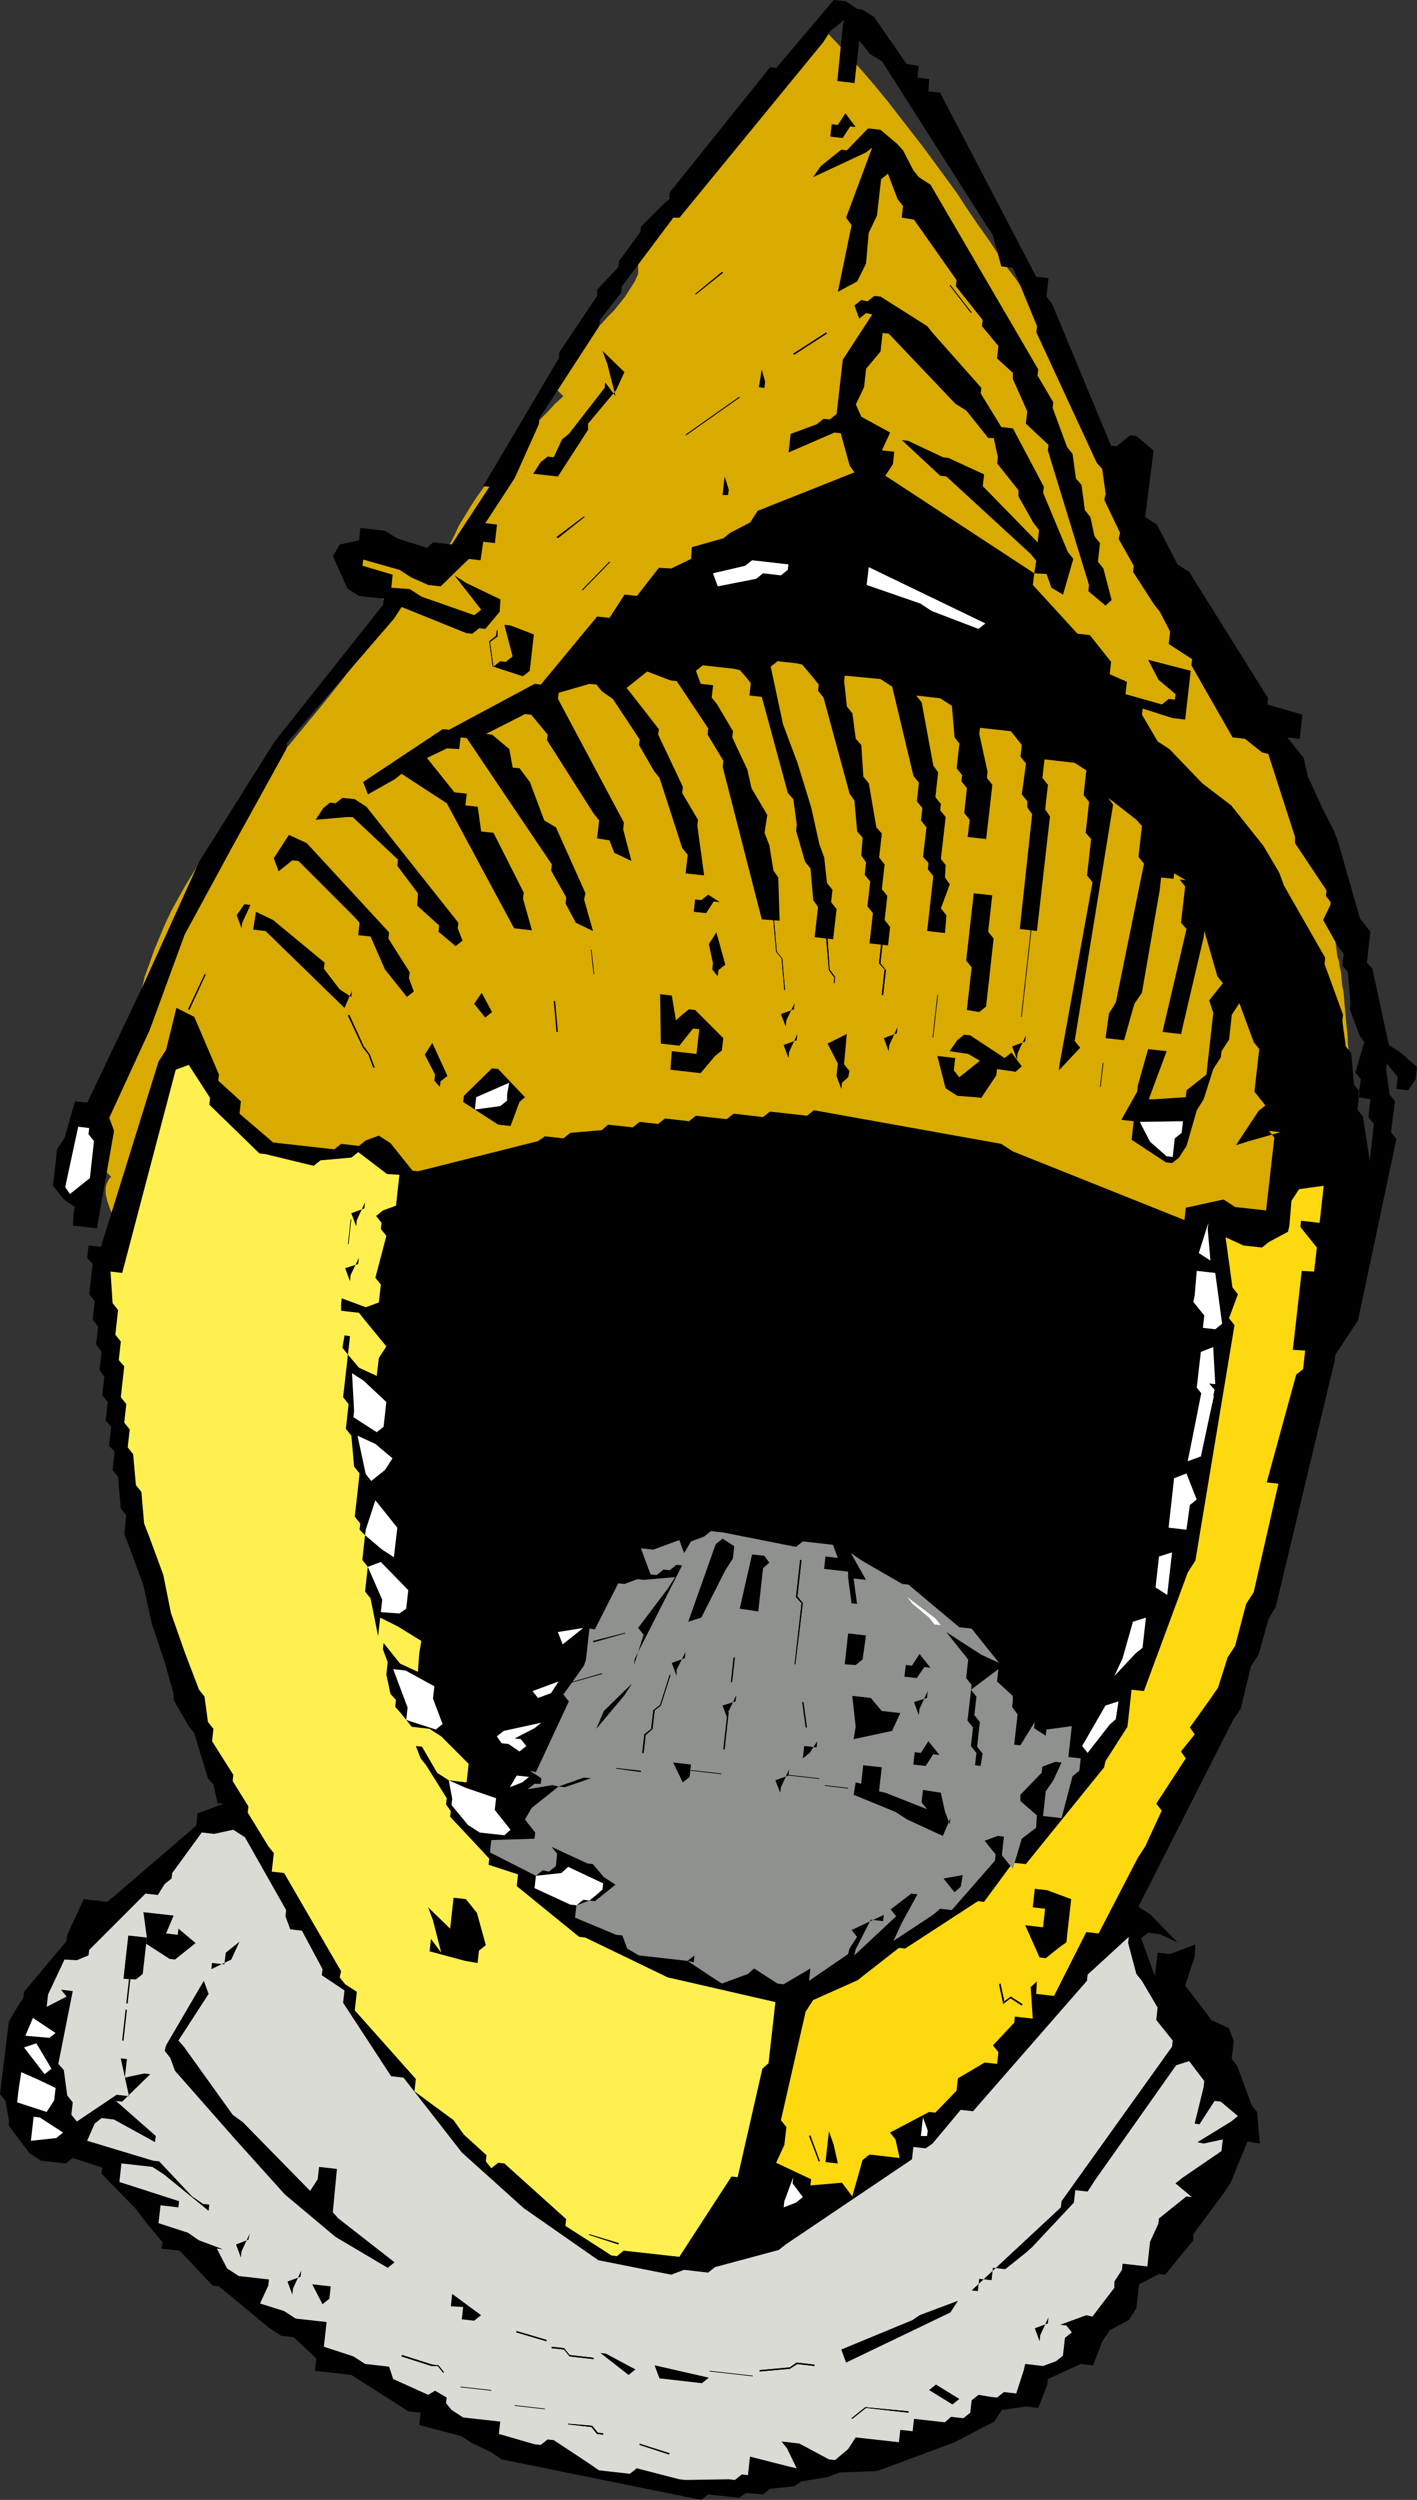<?xml version="1.0" encoding="UTF-8" standalone="no"?>
<svg
   version="1.0"
   width="88.271mm"
   height="155.668mm"
   id="svg160"
   sodipodi:docname="Helmet 17.wmf"
   xmlns:inkscape="http://www.inkscape.org/namespaces/inkscape"
   xmlns:sodipodi="http://sodipodi.sourceforge.net/DTD/sodipodi-0.dtd"
   xmlns="http://www.w3.org/2000/svg"
   xmlns:svg="http://www.w3.org/2000/svg">
  <rect width="100%" height="100%" fill="#333333" stroke="none"/>
  <sodipodi:namedview
     id="namedview160"
     pagecolor="#ffffff"
     bordercolor="#000000"
     borderopacity="0.25"
     inkscape:showpageshadow="2"
     inkscape:pageopacity="0.0"
     inkscape:pagecheckerboard="0"
     inkscape:deskcolor="#d1d1d1"
     inkscape:document-units="mm" />
  <defs
     id="defs1">
    <pattern
       id="WMFhbasepattern"
       patternUnits="userSpaceOnUse"
       width="6"
       height="6"
       x="0"
       y="0" />
  </defs>
  <path
     style="fill:#d9ab00;fill-opacity:1;fill-rule:evenodd;stroke:none"
     d="m 92.898,143.17 -2.1,3.07 -2.1,3.07 -4.362,5.817 -4.524,5.817 -4.524,5.656 -4.685,5.656 -4.524,5.494 -4.524,5.494 -4.362,5.494 -4.201,5.494 -1.939,2.747 -1.939,2.909 -1.939,2.747 -1.777,2.909 -1.777,2.909 -1.616,2.909 -1.616,2.909 -1.454,3.07 -1.292,3.07 -1.292,3.07 -1.131,3.232 -1.131,3.07 -0.808,3.393 -0.808,3.393 1.454,1.454 -0.969,0.97 -0.808,0.97 -0.646,1.131 -0.485,0.97 -0.323,0.97 -0.162,0.97 -0.485,1.939 -0.323,1.778 -0.162,0.97 -0.323,0.97 -0.485,0.97 -0.646,0.97 -0.808,0.97 -0.969,1.131 0.485,0.646 0.323,0.646 0.162,0.808 v 0.808 0.97 l -0.162,0.808 -0.323,0.97 -0.323,1.131 -0.808,1.939 -0.808,2.101 -0.485,0.97 -0.323,0.808 -0.485,0.97 -0.323,0.808 1.454,1.454 -2.908,2.909 4.362,4.525 -0.485,0.485 -0.323,0.646 -0.323,0.646 -0.162,0.808 v 0.646 0.808 l 0.162,0.646 0.162,0.808 0.485,1.454 0.485,1.293 0.485,0.646 0.162,0.485 0.323,0.323 0.323,0.323 4.362,-4.201 0.646,0.646 0.808,0.485 1.131,0.485 0.969,0.646 2.1,0.97 0.969,0.646 0.646,0.485 0.485,-0.323 0.485,-0.323 0.485,-0.323 0.646,-0.323 0.808,-0.162 0.808,-0.162 1.616,-0.323 1.777,-0.162 h 1.939 2.1 2.1 l 4.201,0.323 1.939,0.162 1.939,0.323 1.777,0.162 h 1.777 l 1.454,0.162 h 0.485 0.646 l 5.008,0.485 5.17,0.323 5.17,0.323 5.332,0.323 5.332,0.162 5.332,0.162 10.825,0.323 11.148,0.162 h 11.148 11.309 l 11.309,0.162 11.309,0.162 11.309,0.323 11.309,0.323 5.655,0.485 5.493,0.323 5.493,0.485 5.493,0.485 5.493,0.646 5.493,0.646 5.332,0.808 5.332,0.808 5.332,1.131 5.17,1.131 2.908,0.646 3.231,0.808 3.231,0.485 3.393,0.485 3.554,0.323 3.393,0.323 3.554,0.162 h 3.716 7.432 l 7.432,-0.162 7.27,-0.323 7.27,-0.323 1.454,1.293 0.808,-0.646 0.808,-0.646 0.969,-0.485 1.131,-0.485 1.939,-0.646 2.262,-0.485 2.1,-0.485 2.1,-0.808 0.969,-0.323 0.969,-0.646 0.969,-0.485 0.808,-0.808 -0.485,-0.646 -0.485,-0.646 -0.323,-0.646 -0.162,-0.646 -0.323,-0.808 -0.162,-0.808 -0.162,-0.808 v -0.808 l 0.162,-0.808 v -0.808 l 0.162,-0.808 0.323,-0.808 0.323,-0.646 0.323,-0.646 0.485,-0.646 0.485,-0.646 -0.323,-0.485 -0.323,-0.485 -0.323,-0.646 -0.162,-0.808 -0.323,-0.808 v -0.97 l -0.162,-1.131 v -0.97 l -0.162,-1.293 v -1.131 l 0.162,-2.424 0.162,-2.747 0.162,-2.747 0.323,-2.585 0.485,-2.747 0.323,-2.424 0.485,-2.424 0.323,-0.97 0.162,-1.131 0.162,-0.97 0.162,-0.808 0.162,-0.808 0.323,-0.646 0.162,-0.646 0.162,-0.485 v -0.323 -0.323 l -0.162,-0.485 v -0.485 l -0.162,-1.131 v -1.454 l -0.162,-1.454 -0.162,-1.616 -0.162,-1.778 -0.162,-1.778 -0.323,-3.717 -0.323,-1.778 -0.162,-1.616 -0.162,-1.616 -0.323,-1.454 -0.162,-1.131 -0.162,-0.485 -0.162,-0.485 -4.039,-30.702 -0.485,-0.646 -0.646,-0.808 -0.485,-0.97 -0.485,-0.97 -1.131,-2.101 -0.485,-0.97 -0.646,-0.646 0.323,-0.485 0.323,-0.485 v -0.646 -0.646 l -0.162,-0.646 -0.162,-0.808 -0.485,-0.808 -0.323,-0.808 -0.646,-0.808 -0.485,-0.97 -0.646,-0.97 -0.808,-0.97 -1.616,-1.939 -1.777,-1.939 -1.777,-2.101 -1.939,-1.939 -1.777,-1.778 -1.777,-1.616 -0.808,-0.808 -0.646,-0.646 -0.808,-0.646 -0.646,-0.646 -0.485,-0.646 -0.485,-0.323 -0.485,-0.485 -0.323,-0.323 -0.969,-1.131 -0.808,-0.97 -0.808,-1.131 -0.646,-1.131 -0.646,-1.131 -0.485,-1.131 -0.323,-1.131 -0.323,-1.131 -0.646,-2.424 -0.485,-2.424 -0.323,-2.585 -0.323,-2.585 -0.323,-0.808 -0.323,-0.97 -0.808,-1.778 -0.969,-2.101 -1.131,-2.262 -1.292,-2.262 -1.292,-2.424 -1.454,-2.424 -1.454,-2.424 -2.908,-5.009 -1.454,-2.262 -1.454,-2.424 -1.454,-2.101 -1.292,-2.101 -1.292,-1.939 -1.131,-1.778 -15.51,-33.773 -0.485,-0.485 -0.646,-0.646 -1.131,-1.454 -0.969,-1.454 -1.131,-1.616 -2.1,-3.232 -1.131,-1.454 -0.969,-1.293 -2.262,-3.393 -2.262,-3.393 -2.423,-3.393 -2.423,-3.555 -2.423,-3.717 -2.585,-3.555 -5.332,-7.272 -5.655,-7.272 -2.747,-3.555 -2.908,-3.555 -2.908,-3.393 -3.07,-3.393 -2.908,-3.232 -2.908,-3.07 -1.131,0.97 -0.969,0.97 -1.131,1.131 -1.131,1.131 -1.131,1.293 -1.292,1.293 -2.747,2.585 -2.747,2.909 -2.908,2.909 -3.07,3.07 -2.908,3.232 -6.139,6.464 -2.908,3.232 -2.747,3.393 -2.585,3.232 -2.585,3.07 -1.131,1.616 -1.131,1.616 -1.131,1.454 -0.969,1.454 -0.323,0.485 -0.162,0.485 -0.162,0.646 -0.162,0.646 -0.323,1.778 -0.162,1.616 -0.162,1.778 -0.162,0.646 v 0.808 0.485 0.323 0.485 l -0.808,1.778 -1.131,1.778 -1.131,1.778 -1.292,1.616 -1.292,1.616 -1.454,1.454 -1.454,1.616 -1.454,1.454 -2.747,3.232 -1.454,1.616 -1.131,1.616 -1.292,1.778 -0.969,1.778 -0.808,2.101 -0.646,2.101 1.454,1.454 -1.939,1.778 -1.939,2.101 -2.1,2.101 -1.939,2.101 -3.877,4.363 -1.777,2.424 -1.939,2.262 -1.777,2.262 -1.616,2.262 -1.616,2.262 -1.454,2.262 -1.292,2.101 -1.292,2.101 -0.969,2.101 -0.969,1.939 -0.485,0.646 -0.646,0.808 -0.485,0.97 -0.485,0.97 -0.323,0.808 -0.323,0.646 -0.162,0.323 v 0.323 h -0.162 v 0.162 l -0.646,-0.646 -0.808,-0.485 -0.969,-0.646 -1.131,-0.485 -1.131,-0.485 -0.969,-0.646 -0.808,-0.646 -0.646,-0.485 -0.646,0.485 -0.646,0.323 -0.646,0.162 -0.646,0.162 H 92.575 91.767 l -0.646,-0.162 -0.808,-0.162 -1.454,-0.485 -1.292,-0.646 -0.485,-0.323 -0.485,-0.323 -0.485,-0.323 -0.323,-0.323 -5.816,5.656 z"
     id="path1" />
  <path
     style="fill:#000000;fill-opacity:1;fill-rule:evenodd;stroke:none"
     d="m 331.523,256.607 -2.747,-0.323 0.323,-2.747 -2.585,-3.232 -0.162,1.454 0.808,5.817 1.292,1.616 -0.969,7.272 1.292,1.616 -9.047,42.66 -1.777,2.747 -3.554,5.333 -0.162,1.454 -13.894,58.011 -1.616,2.585 -2.423,8.564 -1.777,2.747 -2.423,10.019 -1.777,2.585 -22.295,43.953 2.747,1.778 6.462,6.625 -4.201,-1.939 -2.747,-0.323 -1.616,1.293 3.231,8.888 0.162,-1.293 0.485,-4.201 2.908,0.323 5.978,-2.262 -0.162,2.909 -2.262,6.787 1.292,1.616 3.716,4.848 1.131,1.616 4.201,1.939 1.131,3.07 -0.485,4.201 1.292,1.616 3.393,9.211 1.292,1.616 0.646,7.433 -2.908,-0.485 -4.039,9.857 -1.777,2.585 -6.947,9.372 v 1.454 l -6.624,8.08 -1.454,-0.162 -4.685,2.424 -0.162,1.454 -0.485,4.201 -1.777,2.747 -4.524,2.424 -1.777,2.747 -2.1,5.494 -2.908,-0.323 -7.755,3.555 -0.162,1.454 -2.1,5.333 -2.908,-0.323 -5.655,0.808 -1.777,2.747 -9.371,4.848 -9.047,3.393 -9.209,3.393 -8.724,0.323 -3.07,1.131 -5.978,0.97 -1.616,1.131 -5.816,0.646 -1.616,1.293 -4.039,-0.323 -1.616,1.131 -7.27,-0.808 -1.616,1.293 -47.014,-9.534 -2.585,-1.778 -4.201,-1.939 -2.747,-1.778 -9.855,-2.585 0.323,-2.909 -2.908,-0.323 -2.747,-1.778 -10.663,-6.787 -1.454,-0.162 -7.109,-0.808 0.323,-2.909 -5.332,-5.009 -1.454,-0.162 -1.454,-0.162 -2.747,-1.778 -11.956,-9.857 -1.454,-0.162 -7.755,-8.241 -1.454,-0.162 -2.908,-0.323 0.323,-1.454 -3.877,-4.686 -2.585,-3.393 -7.916,-8.08 0.162,-1.454 -6.947,-2.262 -1.616,1.293 -5.816,-0.646 -2.747,-1.778 -4.847,-6.464 v -1.293 L 1.292,494.469 0,492.853 l 2.1,-17.129 1.616,-2.747 1.777,-2.747 0.162,-1.454 10.017,-11.958 0.162,-1.454 3.877,-8.403 1.292,0.162 4.201,0.485 1.616,-1.293 19.387,-16.644 0.323,-2.909 6.139,-2.262 -1.454,-0.162 -0.969,-4.363 -1.292,-1.454 -3.231,-10.665 -1.292,-1.616 -3.554,-6.14 v -1.454 l -2.1,-7.433 -3.07,-9.211 -1.939,-8.888 -3.393,-9.211 -1.131,-2.909 0.485,-4.363 -1.292,-1.616 -0.646,-7.433 -1.292,-1.616 0.485,-4.363 -1.292,-1.293 0.485,-4.525 -1.292,-1.454 0.485,-4.363 -1.292,-1.616 0.485,-4.363 -1.131,-1.616 0.485,-4.201 -1.292,-1.778 0.485,-4.201 -1.292,-1.616 0.485,-4.363 -1.292,-1.616 0.808,-7.11 -1.292,-1.454 0.323,-2.909 2.908,0.323 13.571,-43.63 1.777,-2.747 2.423,-9.857 4.201,2.101 5.816,13.574 -0.162,1.454 5.332,4.848 -0.323,2.909 7.916,6.787 1.454,0.162 12.925,1.454 1.616,-1.293 4.201,0.485 1.616,-1.293 3.07,-1.131 2.747,1.778 5.17,6.464 1.292,0.162 28.273,-7.11 1.616,-1.131 4.362,0.485 1.616,-1.293 7.432,-0.646 1.454,-1.293 5.816,0.646 1.616,-1.293 4.362,0.485 1.616,-1.293 5.655,0.646 1.616,-1.293 7.27,0.808 1.616,-1.293 6.947,0.808 1.616,-1.293 8.724,0.97 1.616,-1.293 44.106,7.918 2.747,1.778 40.39,16.159 0.323,-2.909 8.886,-1.939 2.747,1.778 7.27,0.808 0.162,-1.454 1.777,-15.674 -1.292,-1.616 2.747,0.323 -7.432,2.101 -3.07,0.97 5.332,-8.08 1.616,-1.293 -2.585,-3.232 0.162,-1.454 0.969,-8.564 -1.292,-1.616 -3.393,-9.211 -1.777,2.747 -0.646,5.817 -1.777,2.747 -0.162,1.454 -1.777,2.747 -2.262,7.11 -1.616,2.585 -2.423,8.403 -1.777,2.747 -1.616,1.293 -1.454,-0.162 -8.078,-5.332 0.162,-1.454 0.323,-2.909 -2.908,-0.323 3.716,-6.625 0.162,-1.454 2.423,-8.564 4.362,0.485 -4.201,11.311 h 1.454 l 7.27,-0.485 0.162,-1.616 4.685,-3.717 0.485,-4.363 0.485,-4.363 0.646,-5.817 -0.969,-2.909 3.231,-4.04 -1.292,-1.616 -3.07,-10.665 -0.162,1.454 -5.332,22.784 -4.362,-0.485 5.655,-24.239 -1.292,-1.454 0.969,-8.564 -1.292,-1.616 1.454,0.162 -2.747,-1.616 -0.162,1.293 -2.908,-0.323 -0.323,2.909 -4.201,24.239 -1.777,2.585 -2.423,8.564 -4.362,-0.485 0.808,-5.817 1.616,-2.585 6.624,-32.641 -1.292,-1.616 0.808,-7.272 -1.292,-1.454 -6.624,-5.171 1.131,1.616 -9.047,55.587 1.292,1.616 -5.008,5.332 0.162,-1.454 7.755,-42.822 -1.292,-1.616 0.969,-8.564 -1.292,-1.454 0.808,-7.272 -1.292,-1.616 0.646,-5.817 -2.747,-1.778 -7.109,-0.808 -0.162,1.454 -0.323,2.909 1.292,1.616 -0.646,5.817 1.131,1.616 -3.07,26.986 -4.039,-0.485 2.908,-26.986 -1.131,-1.616 v -1.454 l -1.292,-1.616 0.969,-7.272 -1.292,-1.616 0.323,-2.747 -1.292,-1.616 -1.292,-1.616 -1.454,-0.162 -5.816,-0.646 -0.162,1.454 1.939,8.888 -0.162,1.454 1.292,1.616 -0.162,1.454 -1.292,11.311 -4.362,-0.485 0.485,-4.04 -1.292,-1.616 0.646,-5.817 -1.292,-1.616 0.162,-1.454 -1.292,-1.616 0.646,-5.817 -1.131,-1.454 -0.646,-7.433 -2.747,-1.778 -5.655,-0.646 1.292,1.616 2.747,14.866 1.131,1.616 -0.646,5.817 1.292,1.616 -0.162,1.454 1.292,1.616 -1.131,9.857 1.131,1.454 -0.162,2.909 1.131,1.616 -2.1,5.656 1.292,1.616 -0.323,4.201 -4.201,-0.485 1.454,-12.927 -1.292,-1.616 0.162,-1.454 -1.292,-1.454 0.808,-6.948 -1.292,-1.616 0.323,-2.909 -1.292,-1.616 0.485,-4.363 -1.292,-1.616 -5.008,-21.007 -2.747,-1.778 -8.401,-0.808 -0.162,1.293 0.646,5.979 1.292,1.616 0.808,5.979 1.292,1.454 0.485,7.433 1.292,1.616 1.777,10.342 1.292,1.454 -0.646,5.656 1.292,1.616 -0.646,5.817 1.292,1.616 -0.646,5.656 1.292,1.616 -0.485,4.363 -4.362,-0.485 0.808,-7.11 -1.292,-1.616 0.646,-5.817 -1.292,-1.616 0.323,-2.909 -1.131,-1.616 0.323,-4.201 -1.292,-1.454 -0.646,-7.272 -1.131,-1.616 -6.139,-22.623 -1.292,-1.616 0.162,-1.454 -1.292,-1.616 -2.585,-3.07 -1.454,-0.323 -4.362,-0.485 -1.616,1.293 2.908,13.574 3.393,9.049 3.231,10.503 1.939,8.726 1.131,3.07 0.646,5.979 1.292,1.616 -0.323,2.909 1.292,1.616 -0.808,7.11 -4.362,-0.485 0.808,-7.11 -1.131,-1.616 -0.646,-7.433 -1.292,-1.616 -2.1,-7.272 0.162,-1.454 -0.808,-5.979 -1.292,-1.454 -6.139,-22.623 -2.908,-0.323 0.323,-2.909 -1.292,-1.616 -1.292,-1.454 -1.454,-0.323 -7.27,-0.808 -1.616,1.293 1.131,3.07 2.908,0.323 -0.323,2.909 1.292,1.616 3.716,6.302 -0.162,1.454 3.554,7.595 0.969,4.363 3.716,6.302 -0.646,4.201 1.131,2.909 0.969,5.979 1.131,1.616 0.323,10.18 -4.201,-0.323 -9.209,-35.873 0.162,-1.454 -3.716,-6.14 0.162,-1.454 -7.432,-11.15 -1.454,-0.162 -5.493,-2.101 -1.616,1.293 -3.231,2.585 1.292,1.616 6.301,8.08 -0.162,1.293 5.816,12.281 -0.162,1.454 3.716,6.302 -0.162,1.293 1.616,11.796 -4.362,-0.485 0.485,-4.363 -1.292,-1.616 -5.332,-16.482 -1.292,-1.616 -3.554,-6.14 0.162,-1.293 -6.301,-9.534 -2.585,-1.778 -1.292,-1.616 -1.616,-0.162 -7.27,2.101 -0.162,1.454 15.51,29.086 -0.162,1.616 1.939,7.433 -4.039,-1.939 -1.131,-2.909 -2.908,-0.485 0.485,-4.201 -1.292,-1.616 -10.986,-17.29 0.162,-1.293 -3.877,-4.686 -1.454,-0.162 -9.209,4.686 1.454,0.162 4.039,3.393 0.808,4.363 1.616,0.162 2.423,3.232 3.393,9.049 2.747,1.616 6.947,15.513 -0.323,1.454 2.1,7.433 -4.039,-1.939 -2.423,-4.525 0.162,-1.454 -3.554,-6.302 0.162,-1.454 -20.034,-29.733 -1.454,-0.162 -0.323,2.747 -2.908,-0.162 -4.685,2.262 1.292,1.616 5.17,6.464 2.908,0.323 -0.323,2.747 2.908,0.323 0.808,5.817 2.908,0.323 7.109,14.058 -0.162,1.454 2.1,7.433 -4.201,-0.485 -15.833,-29.41 -2.747,-1.778 -7.916,-5.171 -1.616,1.293 -6.301,3.555 -1.131,-2.909 18.741,-12.443 1.454,0.162 20.195,-10.827 1.454,0.162 13.248,-15.998 2.908,0.323 3.554,-5.494 2.908,0.323 5.17,-6.625 2.908,0.162 4.685,-2.262 0.162,-2.747 7.432,-2.101 1.616,-1.293 4.685,-2.424 1.777,-2.747 22.78,-9.049 -1.131,-1.616 -2.1,-7.595 -1.454,-0.162 -10.825,4.686 0.162,-1.454 0.323,-2.909 6.139,-2.262 1.616,-1.293 1.454,0.162 1.616,-1.293 1.454,-12.766 1.777,-2.747 5.17,-7.918 -1.454,-0.323 -1.616,1.293 -1.131,-3.07 1.616,-1.293 1.454,0.323 1.616,-1.293 1.454,0.162 10.986,6.948 1.292,1.616 11.471,12.927 -0.162,1.293 4.847,7.918 2.747,0.323 7.27,13.735 -0.162,1.454 5.816,13.897 1.292,1.616 -2.423,8.403 -2.747,-1.616 -1.131,-3.232 -2.908,-0.162 0.485,-2.909 -1.292,-1.616 -19.872,-18.26 -1.454,-0.162 -9.047,-8.403 1.454,0.162 8.24,3.878 1.292,0.162 8.401,3.878 -0.323,2.747 12.925,13.25 0.162,-1.454 0.162,-1.454 -1.292,-1.616 -3.554,-6.302 v -1.454 l -5.008,-6.302 0.162,-1.454 -0.969,-4.525 h -1.292 l -5.17,-6.464 -2.585,-1.616 -15.671,-16.482 -1.454,-0.162 -0.485,4.363 -3.393,4.04 -0.485,4.363 -1.939,4.04 1.292,2.909 6.786,3.717 -1.939,4.201 2.908,0.323 -0.323,2.909 -1.777,2.747 2.747,1.778 32.312,21.168 -0.323,2.747 10.501,11.473 2.908,0.323 5.008,6.302 -0.323,2.909 4.039,1.778 -0.323,2.909 8.563,2.424 1.616,-1.293 1.454,0.162 0.162,-1.293 -4.039,-3.393 -2.423,-4.686 10.017,2.585 -0.323,2.909 -0.969,8.564 -2.908,-0.323 -7.109,-2.262 -0.162,1.454 3.716,6.302 2.747,1.778 7.755,8.08 6.786,5.171 7.593,9.534 3.716,6.302 1.131,3.07 9.694,16.967 -0.162,1.454 4.362,11.958 -0.162,1.454 0.808,5.979 1.292,1.616 0.646,7.433 1.292,1.616 -0.485,4.201 1.292,1.616 1.616,10.503 0.162,-1.454 0.808,-7.272 -1.292,-1.616 0.485,-4.201 -2.908,-0.485 0.646,-4.201 -1.292,-1.616 2.1,-7.11 -1.131,-1.616 -2.262,-6.14 0.162,-1.454 -0.646,-7.272 -1.292,-1.616 0.323,-2.747 -1.292,-1.616 -3.554,-6.302 1.939,-4.04 -1.292,-1.616 0.162,-1.293 -7.432,-11.15 v -1.454 l -6.301,-19.553 -1.454,-0.323 -4.039,-3.232 -2.908,-0.323 -9.694,-16.967 0.162,-1.454 -5.493,-3.555 0.323,-2.909 -2.423,-4.686 -1.292,-1.616 -5.008,-7.756 0.162,-1.454 -3.554,-6.302 0.323,-1.454 -3.716,-7.756 0.323,-1.454 -0.808,-5.817 -1.292,-1.454 -14.217,-30.702 0.162,-1.454 -5.655,-13.735 -2.747,-0.323 -2.1,-7.595 -1.131,-1.616 -24.88,-39.105 -2.747,-1.616 -2.585,-3.232 -0.162,1.454 -0.969,8.564 -4.039,-0.485 1.292,-12.927 0.323,-1.454 -3.231,2.585 -1.777,2.747 -33.766,41.206 h -1.454 l -12.117,16.159 -0.162,1.454 -5.008,6.464 -0.162,1.454 -14.056,21.653 -0.162,1.454 -5.655,12.604 -1.777,2.747 -5.17,7.918 2.747,0.323 -0.485,4.363 -2.747,-0.323 -0.646,4.363 -2.747,-0.323 -6.624,6.464 -2.908,-0.323 -4.039,-1.778 -2.747,-1.778 -8.563,-2.424 -0.162,1.454 7.109,2.101 -0.323,3.07 4.362,0.323 2.747,1.778 12.44,4.363 1.616,-1.293 -6.301,-8.08 2.747,1.778 8.078,3.878 -0.162,2.909 -3.393,4.04 -1.454,-0.162 -1.616,1.293 -1.454,-0.162 -15.187,-6.14 -1.777,2.747 -25.204,29.248 -0.162,1.454 -12.763,23.108 -11.148,20.522 -8.24,22.461 -9.532,20.684 1.131,3.07 -4.039,22.946 -2.908,-0.323 -2.747,-0.323 0.162,-2.909 0.323,-1.454 -2.585,-1.778 -2.585,-3.232 0.162,-1.454 0.808,-7.11 1.777,-2.747 2.423,-8.564 2.908,0.323 13.086,-27.47 13.248,-29.248 17.772,-28.278 25.527,-32.157 0.162,-1.454 -5.816,-0.646 -2.747,-1.778 -3.393,-7.595 1.616,-2.747 4.524,-0.97 0.323,-2.909 5.816,0.646 2.747,1.778 7.109,2.262 1.454,-1.293 4.362,0.485 1.777,-2.747 7.109,-10.827 -1.454,-0.162 17.772,-30.056 0.162,-1.454 8.886,-13.25 v -1.454 l 5.008,-5.333 0.162,-1.454 5.008,-6.787 0.162,-1.293 6.624,-6.625 0.162,-1.454 23.588,-29.41 1.454,0.162 L 196.297,0 l 1.454,0.162 1.454,0.162 2.585,1.778 1.292,0.162 2.747,1.778 7.593,10.988 2.908,0.485 -0.323,2.747 2.747,0.323 -0.162,2.909 2.747,0.323 22.619,43.306 2.908,0.323 -0.485,4.363 1.292,1.616 13.894,33.449 1.292,0.162 3.231,-2.585 1.454,0.162 4.039,3.393 -0.162,1.454 -1.777,14.22 2.747,1.778 4.847,9.372 2.747,1.778 18.58,29.733 -0.162,1.454 8.24,2.424 -0.323,2.909 -0.323,2.747 -2.908,-0.323 3.877,4.848 0.969,4.363 3.554,7.756 2.423,4.686 1.131,2.909 5.17,18.098 1.292,1.616 1.131,1.454 -0.162,1.454 -0.646,5.817 1.292,1.454 3.877,17.937 2.747,1.778 3.877,3.393 -0.323,2.909 z"
     id="path2" />
  <path
     style="fill:#dbdbd6;fill-opacity:1;fill-rule:evenodd;stroke:none"
     d="m 289.841,499.317 -7.916,4.848 1.454,0.323 4.524,-0.97 -0.323,2.747 -9.209,6.302 -1.616,1.293 3.877,3.232 -1.292,-0.162 -6.462,5.171 -0.162,1.293 -1.939,4.201 -0.162,1.454 -0.485,4.363 -1.454,-0.162 -4.362,-0.485 -0.162,1.454 -1.777,2.747 v 1.454 l -5.17,6.787 -1.454,-0.323 -6.139,2.262 1.454,0.162 1.292,1.616 -1.616,1.293 -0.485,4.201 -1.616,1.293 -3.07,1.131 -4.201,-0.485 -0.323,1.454 -1.777,5.494 -2.908,-0.323 -1.616,1.293 -1.454,-0.162 -2.908,-0.485 -1.616,1.293 -0.323,2.909 -1.616,1.293 -2.908,-0.323 -1.454,1.293 -7.27,-0.808 -0.323,2.909 -2.908,-0.323 -0.323,2.909 -10.178,-1.131 -1.777,2.747 -3.07,2.585 -1.454,-0.162 -6.947,-3.717 -1.292,-0.162 -2.908,-0.323 1.292,1.616 2.262,4.686 -1.454,-0.323 -9.532,-2.424 -0.162,1.454 -0.323,2.909 -1.454,-0.162 -1.616,1.293 -1.454,-0.162 -10.178,0.162 -1.454,-0.162 -10.017,-2.585 -1.616,1.293 -7.27,-0.808 -2.585,-1.778 -8.078,-5.333 -1.454,-0.162 -1.616,1.293 -1.454,-0.162 -8.401,-2.424 0.323,-2.909 -8.724,-0.97 -2.747,-1.778 -1.292,-1.616 0.162,-1.293 -2.747,-1.616 -1.616,0.97 -8.24,-3.717 -0.969,-2.909 -5.655,-0.646 -2.747,-1.778 -6.947,-2.262 0.323,-2.909 0.323,-2.909 -1.454,-0.162 -5.816,-0.646 -2.747,-1.778 -5.655,-1.778 1.939,-4.201 0.162,-1.454 -1.454,-0.162 -5.655,-0.646 -2.747,-1.778 -2.423,-4.686 1.454,0.162 -5.655,-2.101 -2.585,-1.778 -6.947,-2.262 0.485,-4.201 4.201,0.485 0.162,-1.454 -14.056,-4.525 0.485,-4.363 7.27,0.808 2.747,1.778 10.501,8.564 0.162,-1.454 -1.454,-0.162 -2.585,-1.778 -7.755,-8.241 -1.454,-0.162 -15.51,-4.686 1.777,-4.04 1.616,-1.293 2.908,0.323 9.694,5.333 0.162,-1.454 -9.371,-8.241 1.454,0.162 6.624,-6.464 -1.454,-0.162 -4.524,0.97 0.323,-2.909 0.162,-1.454 -1.454,-0.162 1.939,8.888 -2.908,-0.323 -9.371,6.302 -1.292,-1.616 0.323,-2.909 -1.292,-1.616 -0.808,-5.979 -1.292,-1.454 3.393,-17.129 -1.292,-0.162 -1.454,-0.162 1.292,1.616 -4.685,2.424 0.323,-2.909 3.877,-8.241 2.908,0.162 2.747,-1.131 0.162,-1.293 13.248,-13.25 1.454,0.162 1.454,0.162 1.616,-2.585 1.616,-1.293 0.162,-1.293 6.947,-9.534 2.908,0.323 4.524,-0.97 2.747,1.778 9.694,17.129 -0.162,1.454 1.131,3.07 2.747,0.323 4.847,9.049 -0.162,1.454 5.332,3.555 -0.323,2.909 11.309,17.29 2.908,0.323 13.733,17.613 14.54,13.089 17.61,12.281 17.125,3.393 3.07,-1.131 5.655,0.646 1.616,-1.293 15.025,-4.04 1.616,-1.293 29.727,-20.037 0.323,-2.909 2.908,0.323 1.616,-1.131 6.624,-7.918 2.908,0.323 26.819,-30.702 0.162,-1.454 9.694,-8.888 -0.162,1.454 1.939,7.272 1.292,1.616 3.716,6.302 -0.162,1.454 -0.162,1.454 1.292,1.616 2.585,3.232 -0.162,1.454 -26.011,36.358 -0.162,1.454 -21.003,19.553 1.454,0.162 0.323,-2.909 2.908,0.323 0.323,-2.909 2.908,0.323 4.847,-3.878 1.454,-1.293 9.855,-10.503 0.323,-2.909 2.908,0.323 1.777,-2.747 19.064,-26.986 3.07,-0.97 3.554,4.686 -0.162,1.454 -2.1,8.564 1.131,0.162 3.554,-5.494 1.454,0.162 4.039,3.393 z"
     id="path3" />
  <path
     style="fill:#ffd90f;fill-opacity:1;fill-rule:evenodd;stroke:none"
     d="m 305.189,323.505 -6.947,25.37 2.747,0.323 -5.816,25.531 -1.777,2.747 -2.585,9.857 -1.777,2.747 -2.262,7.11 -1.777,2.585 -4.847,6.787 1.131,1.616 -3.231,4.04 1.131,1.616 -6.947,10.665 1.292,1.616 -3.877,8.403 -1.777,2.747 -9.209,17.775 -2.908,-0.323 -7.593,15.028 -4.201,-0.485 0.162,-2.909 -1.454,1.293 0.485,7.433 -2.908,-0.323 -1.292,-0.162 -0.162,1.454 -5.008,5.333 1.292,1.616 -0.323,2.747 -2.908,-0.323 -6.301,3.717 -0.323,2.909 -5.008,5.171 -1.454,-0.162 -9.209,4.848 1.292,1.616 0.969,4.363 -1.454,-0.162 -1.454,-0.162 -4.201,-0.485 -1.616,1.293 -2.423,8.564 -2.423,-3.232 -7.432,0.646 0.162,-1.454 -8.24,-3.878 1.939,-4.201 0.485,-4.201 -1.292,-1.616 5.816,-25.531 1.777,-2.747 10.501,-4.686 1.616,-1.293 8.078,-6.302 1.454,0.162 17.125,-11.15 1.454,0.162 6.786,-9.211 3.07,0.323 18.418,-22.784 0.323,-1.454 5.17,-8.08 0.162,-1.454 0.808,-7.272 2.908,0.323 10.34,-27.955 1.777,-2.747 9.209,-55.426 -1.292,-1.616 2.1,-5.656 -1.292,-1.616 -1.616,-11.796 4.201,1.939 4.362,0.485 1.616,-1.293 4.524,-2.424 0.323,-1.454 0.485,-5.817 1.777,-2.747 5.816,-0.808 -0.323,2.909 -0.646,5.817 -2.908,-0.323 -1.454,-0.162 -0.162,1.454 3.877,4.848 -0.323,2.909 -0.323,2.747 -2.908,-0.162 -2.1,18.583 2.908,0.162 -0.485,4.363 z"
     id="path4" />
  <path
     style="fill:#ffffff;fill-opacity:1;fill-rule:evenodd;stroke:none"
     d="m 271.584,520.485 -1.292,-1.616 z"
     id="path5" />
  <path
     style="fill:#ffffff;fill-opacity:1;fill-rule:evenodd;stroke:none"
     d="m 284.024,331.262 -1.292,11.473 -3.07,1.131 3.07,-14.22 2.908,0.323 z"
     id="path6" />
  <path
     style="fill:#ffffff;fill-opacity:1;fill-rule:evenodd;stroke:none"
     d="m 285.802,328.515 -3.07,14.22 -3.07,1.131 3.393,-17.129 z"
     id="path7" />
  <path
     style="fill:#ffffff;fill-opacity:1;fill-rule:evenodd;stroke:none"
     d="m 285.963,327.06 -3.231,15.674 -3.07,1.131 3.393,-15.674 -1.292,-1.616 0.969,-8.403 2.908,-1.131 0.485,8.726 -1.454,-0.162 z"
     id="path8" />
  <path
     style="fill:#ffffff;fill-opacity:1;fill-rule:evenodd;stroke:none"
     d="m 286.125,312.84 -2.908,-0.323 0.323,-2.909 -2.585,-3.232 0.323,-1.454 0.485,-5.817 4.362,0.485 1.616,11.958 z"
     id="path9" />
  <path
     style="fill:#ffffff;fill-opacity:1;fill-rule:evenodd;stroke:none"
     d="m 280.147,354.208 -0.808,5.817 -4.201,-0.485 1.292,-11.635 2.908,-1.131 2.423,6.14 z"
     id="path10" />
  <path
     style="fill:#ffffff;fill-opacity:1;fill-rule:evenodd;stroke:none"
     d="m 282.247,294.904 2.262,-7.11 -0.162,1.454 0.646,7.433 z"
     id="path11" />
  <path
     style="fill:#ffffff;fill-opacity:1;fill-rule:evenodd;stroke:none"
     d="m 272.069,373.599 0.808,-7.272 3.07,-0.97 -1.131,10.019 z"
     id="path12" />
  <path
     style="fill:#ffffff;fill-opacity:1;fill-rule:evenodd;stroke:none"
     d="m 267.384,389.111 -5.008,5.333 1.939,-4.201 2.423,-8.564 3.07,-0.97 -0.808,7.11 z"
     id="path13" />
  <path
     style="fill:#000000;fill-opacity:1;fill-rule:evenodd;stroke:none"
     d="m 244.927,549.571 -0.162,1.454 -1.131,-3.07 3.07,-1.131 0.162,-1.454 z"
     id="path14" />
  <path
     style="fill:#ffffff;fill-opacity:1;fill-rule:evenodd;stroke:none"
     d="m 261.244,405.917 -5.17,6.625 -1.292,-1.616 5.493,-9.534 3.07,-0.97 -0.646,4.201 z"
     id="path15" />
  <path
     style="fill:#ffffff;fill-opacity:1;fill-rule:evenodd;stroke:none"
     d="m 276.593,267.918 -0.485,4.363 -1.454,-0.162 -3.877,-3.393 -2.423,-4.686 10.178,-0.162 -0.323,2.747 z"
     id="path16" />
  <path
     style="fill:#000000;fill-opacity:1;fill-rule:evenodd;stroke:none"
     d="m 249.45,458.272 -3.231,2.585 -1.454,-0.162 -3.393,-7.595 2.747,0.323 1.454,0.162 0.162,-1.454 0.323,-2.909 -2.908,-0.323 0.485,-4.363 2.908,0.323 5.655,2.101 -0.323,2.909 -0.808,7.272 z"
     id="path17" />
  <path
     style="fill:#8e918e;fill-opacity:1;fill-rule:evenodd;stroke:none"
     d="m 252.52,418.036 -2.585,9.857 -4.362,-0.485 0.646,-5.817 1.777,-2.585 1.939,-4.201 -1.454,-0.162 -3.07,1.131 -0.162,1.454 -5.008,5.171 v 1.454 l 3.877,3.393 -0.162,2.909 -3.393,2.585 -2.1,7.11 -2.585,-3.232 0.485,-4.363 -1.454,-0.162 -3.07,1.131 1.292,1.616 1.292,1.616 -0.162,1.454 -10.178,11.635 -1.292,-0.162 -1.454,-0.162 -1.454,1.293 -9.532,6.302 1.939,-4.201 3.716,-6.787 -1.454,-0.162 -4.847,3.717 1.292,1.616 -9.855,9.211 0.323,-1.454 3.554,-6.948 1.454,0.162 1.454,0.162 0.162,-1.454 -7.593,3.555 1.292,1.616 -1.777,2.747 -0.323,1.293 -9.209,6.302 0.323,-2.909 -6.301,3.717 -1.454,-0.162 -5.493,-3.555 -1.454,1.293 -6.139,2.262 -2.747,-1.778 -5.332,-3.555 1.454,0.323 0.162,-1.616 -1.616,1.293 -11.471,-1.293 -2.747,-1.616 -1.131,-3.07 -1.454,-0.162 -9.694,-4.04 0.323,-2.909 3.07,-1.131 1.292,0.162 4.847,-3.878 -2.747,-1.778 -2.585,-3.07 -1.292,-0.162 -8.401,-3.878 1.292,1.616 -0.323,2.909 -1.616,1.293 -1.454,-0.323 -1.616,1.293 -10.825,-5.494 0.323,-2.909 10.178,-0.323 0.162,-1.454 -2.423,-3.07 1.616,-2.747 6.301,-5.009 1.454,0.162 6.139,-2.101 -1.616,-0.162 -5.978,2.101 -1.454,-0.323 -5.816,0.97 1.616,-1.293 h 1.454 l 0.162,-1.293 -2.747,-1.778 1.454,0.323 7.755,-16.644 -1.292,-1.616 4.847,-6.787 0.485,-1.454 0.808,-7.272 1.292,0.162 5.493,-10.827 1.454,0.162 3.07,-1.131 1.454,0.162 7.432,-0.646 -1.777,2.747 -6.947,9.211 1.292,1.616 -2.262,7.11 0.162,-1.454 11.148,-21.976 -1.292,-0.162 -1.616,1.293 -1.454,-0.162 -1.616,1.293 -1.454,-0.162 -2.262,-6.14 2.908,0.323 6.139,-2.262 1.131,3.07 1.616,-2.747 3.07,-1.131 1.616,-1.293 2.908,0.323 17.125,3.393 1.616,-1.293 7.109,0.808 1.131,3.07 -2.908,-0.323 -0.162,1.454 -0.162,1.454 1.454,0.162 4.201,0.485 v 1.454 l 0.808,5.979 1.292,0.162 -0.808,-5.979 2.908,0.323 -3.554,-6.302 2.585,1.778 9.532,5.494 1.454,0.162 11.956,10.019 2.908,0.323 6.462,8.08 -4.201,-1.939 -8.24,-5.332 1.292,1.616 3.877,4.848 -0.162,1.454 -0.323,2.909 1.292,1.616 -0.969,8.403 1.292,1.616 -0.485,4.363 1.292,1.616 -0.323,2.909 1.292,0.162 0.485,-2.909 -1.292,-1.616 0.646,-5.817 -1.292,-1.616 0.485,-4.363 -1.292,-1.616 6.462,-4.848 -0.323,2.909 3.716,3.393 v 1.293 l -0.162,1.293 1.292,1.778 -0.808,7.11 1.454,0.162 3.393,-5.494 -0.162,1.454 2.747,1.778 0.162,-1.454 5.978,-0.808 -0.323,2.909 -0.485,4.363 2.908,0.323 -0.323,2.909 z"
     id="path18" />
  <path
     style="fill:#000000;fill-opacity:1;fill-rule:evenodd;stroke:none"
     d="m 246.542,405.594 -1.292,-1.616 z"
     id="path19" />
  <path
     style="fill:#000000;fill-opacity:1;fill-rule:evenodd;stroke:none"
     d="m 224.247,565.892 -5.493,-3.393 1.616,-1.293 5.493,3.393 z"
     id="path20" />
  <path
     style="fill:#000000;fill-opacity:1;fill-rule:evenodd;stroke:none"
     d="m 223.762,544.239 -24.557,11.796 -1.131,-3.07 16.802,-6.948 1.616,-1.131 9.047,-3.393 z"
     id="path21" />
  <path
     style="fill:#000000;fill-opacity:1;fill-rule:evenodd;stroke:none"
     d="m 260.275,142.523 -4.039,-3.393 0.162,-1.454 -9.694,-31.672 0.162,-1.293 -5.332,-5.009 0.323,-2.909 -3.393,-7.595 v -1.454 l -3.716,-3.393 0.323,-2.909 -3.877,-4.686 0.162,-1.454 -6.301,-7.918 0.162,-1.454 -10.017,-14.22 -2.908,-0.485 0.323,-2.747 -1.292,-1.616 -2.262,-5.979 -1.616,1.293 -0.969,8.564 -1.939,4.04 -0.646,7.272 -2.1,4.201 -4.524,2.424 3.231,-15.674 -1.292,-1.778 6.139,-16.482 -1.454,1.131 -12.44,5.817 1.777,-2.585 4.847,-3.878 1.292,0.162 5.008,-5.171 2.908,0.323 4.039,3.393 1.292,1.454 2.423,4.686 1.292,1.616 2.747,1.778 25.365,43.468 -0.162,1.454 3.716,6.302 -0.162,1.293 3.393,9.211 1.292,1.616 0.808,5.817 1.292,1.454 0.808,5.979 1.292,1.616 0.969,4.525 1.292,1.616 -0.485,4.363 1.292,1.616 1.939,7.433 z"
     id="path22" />
  <path
     style="fill:#ffffff;fill-opacity:1;fill-rule:evenodd;stroke:none"
     d="m 218.431,501.417 -0.162,1.293 h -1.454 l 0.485,-4.363 z"
     id="path23" />
  <path
     style="fill:#000000;fill-opacity:1;fill-rule:evenodd;stroke:none"
     d="m 224.732,445.345 -2.585,-3.232 4.524,-0.808 -0.485,2.747 z"
     id="path24" />
  <path
     style="fill:#000000;fill-opacity:1;fill-rule:evenodd;stroke:none"
     d="m 221.985,432.095 -8.401,-3.878 -2.747,-1.778 -9.855,-4.04 0.485,-2.909 1.292,0.323 0.162,-1.454 0.323,-2.909 4.362,0.485 -0.646,5.656 1.454,0.323 9.855,3.878 -1.292,-1.616 0.323,-2.909 4.201,0.646 0.969,4.363 1.131,3.07 0.162,-1.454 z"
     id="path25" />
  <path
     style="fill:#000000;fill-opacity:1;fill-rule:evenodd;stroke:none"
     d="m 239.11,252.244 -4.362,-0.646 -0.162,1.454 -3.554,5.333 -1.454,-0.162 -4.201,-0.323 -2.747,-1.778 -1.939,-7.595 4.201,0.485 -0.323,2.909 1.292,1.616 4.847,-3.878 -2.747,-1.616 -4.362,-0.646 1.777,-2.585 1.616,-1.293 1.454,0.162 8.078,5.332 1.616,-1.293 2.423,3.232 z"
     id="path26" />
  <path
     style="fill:#000000;fill-opacity:1;fill-rule:evenodd;stroke:none"
     d="m 239.595,247.881 -0.162,1.454 -1.131,-3.07 3.07,-1.131 0.162,-1.454 z"
     id="path27" />
  <path
     style="fill:#000000;fill-opacity:1;fill-rule:evenodd;stroke:none"
     d="m 217.946,415.612 -2.908,-0.323 0.323,-2.909 1.454,0.162 1.777,-2.747 2.585,3.232 -1.454,-0.162 z"
     id="path28" />
  <path
     style="fill:#000000;fill-opacity:1;fill-rule:evenodd;stroke:none"
     d="m 216.492,402.2 -0.162,1.454 -1.131,-3.07 3.07,-0.97 0.162,-1.616 z"
     id="path29" />
  <path
     style="fill:#ffffff;fill-opacity:1;fill-rule:evenodd;stroke:none"
     d="m 220.046,382.325 1.454,0.162 -1.292,-1.616 -6.624,-5.009 1.292,1.616 3.877,3.232 z"
     id="path30" />
  <path
     style="fill:#000000;fill-opacity:1;fill-rule:evenodd;stroke:none"
     d="m 215.846,394.929 -2.908,-0.323 0.323,-2.747 1.454,0.162 1.777,-2.747 2.585,3.232 -1.454,-0.162 z"
     id="path31" />
  <path
     style="fill:#000000;fill-opacity:1;fill-rule:evenodd;stroke:none"
     d="m 230.548,238.185 -2.908,-0.485 0.323,-2.909 0.808,-7.11 -1.292,-1.616 1.777,-15.836 4.362,0.485 -0.969,8.564 1.292,1.616 -1.777,15.998 z"
     id="path32" />
  <path
     style="fill:#000000;fill-opacity:1;fill-rule:evenodd;stroke:none"
     d="m 210.029,407.371 -9.047,1.939 0.485,-2.909 -0.808,-7.272 4.362,0.485 2.585,3.07 4.362,0.485 z"
     id="path33" />
  <path
     style="fill:#000000;fill-opacity:1;fill-rule:evenodd;stroke:none"
     d="m 196.297,504.811 0.969,4.363 -2.908,-0.323 0.323,-2.909 0.485,-4.363 z"
     id="path34" />
  <path
     style="fill:#ffffff;fill-opacity:1;fill-rule:evenodd;stroke:none"
     d="m 230.386,148.017 -10.986,-4.201 -2.747,-1.778 -12.602,-4.363 0.485,-4.201 27.465,13.25 z"
     id="path35" />
  <path
     style="fill:#ffffff;fill-opacity:1;fill-rule:evenodd;stroke:none"
     d="m 187.411,518.384 -2.908,1.131 0.162,-1.454 2.1,-5.656 -0.162,1.454 2.423,3.232 z"
     id="path36" />
  <path
     style="fill:#000000;fill-opacity:1;fill-rule:evenodd;stroke:none"
     d="m 201.467,391.858 -2.585,-0.162 0.323,-2.909 0.485,-4.363 4.201,0.485 -0.808,5.656 z"
     id="path37" />
  <path
     style="fill:#000000;fill-opacity:1;fill-rule:evenodd;stroke:none"
     d="m 182.241,513.375 -1.292,-1.616 z"
     id="path38" />
  <path
     style="fill:#000000;fill-opacity:1;fill-rule:evenodd;stroke:none"
     d="m 190.642,412.542 -1.616,1.293 0.323,-2.909 2.908,0.323 0.162,-1.454 z"
     id="path39" />
  <path
     style="fill:#000000;fill-opacity:1;fill-rule:evenodd;stroke:none"
     d="m 209.383,245.942 -0.162,1.454 -1.131,-3.07 3.07,-1.131 0.162,-1.454 z"
     id="path40" />
  <path
     style="fill:#000000;fill-opacity:1;fill-rule:evenodd;stroke:none"
     d="m 176.909,523.07 -1.292,-1.616 z"
     id="path41" />
  <path
     style="fill:#fff04f;fill-opacity:1;fill-rule:evenodd;stroke:none"
     d="m 179.494,486.874 -5.816,25.531 -1.454,-0.162 -12.279,18.906 -2.908,-0.323 -10.178,-1.131 -1.616,1.293 -1.292,-0.162 -2.747,-1.778 -8.078,-5.171 0.162,-1.616 -14.54,-13.089 -1.454,-0.162 -1.616,1.293 -1.292,-1.616 0.162,-1.454 -5.332,-4.848 -2.423,-3.393 -9.209,-6.787 0.323,-2.909 -14.379,-16.159 0.323,-2.909 0.162,-1.454 -2.747,-1.778 -1.292,-1.616 0.323,-1.454 -13.41,-23.108 -2.908,-0.323 0.485,-4.363 -1.292,-1.616 -4.847,-7.918 0.162,-1.454 -3.716,-5.979 0.162,-1.454 -5.008,-7.918 0.162,-1.454 0.162,-1.454 -1.292,-1.616 -0.808,-5.979 -1.292,-1.616 -3.393,-8.888 -3.231,-9.211 -1.777,-8.888 -3.393,-9.211 -1.131,-2.909 -0.646,-7.433 -1.292,-1.616 -0.646,-7.272 -1.292,-1.616 0.485,-4.201 -1.292,-1.616 0.485,-4.363 -1.292,-1.616 0.808,-7.272 -1.292,-1.454 0.485,-4.363 -1.292,-1.616 0.646,-5.817 -1.292,-1.616 -0.485,-7.433 2.747,0.323 12.602,-47.831 3.07,-1.131 5.008,7.756 -0.162,1.616 11.794,11.473 1.454,0.162 11.309,2.747 1.616,-1.293 7.27,-0.646 1.616,-1.293 6.786,5.171 2.908,0.162 -0.808,7.272 -3.07,1.131 -1.616,1.293 1.292,1.616 -0.162,1.454 1.292,1.616 -2.585,9.857 1.292,1.616 -0.485,4.201 -3.07,1.131 -5.655,-2.101 -0.162,1.454 v 1.454 l 1.292,0.162 2.908,0.323 1.292,1.616 5.17,6.302 -1.777,2.747 -0.485,4.201 -4.201,-1.939 -2.585,-3.07 0.485,-4.363 -1.292,-0.162 -0.485,2.909 1.292,1.616 -1.131,10.019 1.292,1.616 -0.646,5.817 1.292,1.616 0.646,7.272 1.292,1.616 -1.131,10.18 1.292,1.616 -0.162,1.454 1.292,1.293 -0.646,5.817 1.292,1.616 -0.646,5.817 1.292,1.616 1.777,8.888 0.162,-1.454 0.323,-2.909 4.201,2.101 5.493,3.393 -0.485,2.909 -0.323,4.363 -4.201,-1.939 -3.877,-4.848 -0.162,1.454 1.131,3.07 -0.323,2.909 0.969,4.525 1.292,1.454 -0.162,1.616 1.292,1.454 2.585,3.232 1.454,0.162 2.747,0.323 2.747,1.778 6.462,6.464 -0.162,1.454 -0.323,2.909 -1.454,-0.162 -2.747,-0.323 -2.747,-1.778 -3.554,-6.14 -1.454,-0.162 1.131,2.909 1.292,1.616 4.847,7.756 -0.162,1.454 1.131,1.616 -0.162,1.293 9.209,9.857 -0.162,1.454 6.947,2.262 -0.323,2.747 14.702,11.958 1.454,0.162 19.387,9.372 1.454,0.323 23.911,5.494 -0.323,2.909 -1.292,11.473 z"
     id="path42" />
  <path
     style="fill:#000000;fill-opacity:1;fill-rule:evenodd;stroke:none"
     d="m 183.857,420.622 -0.162,1.293 -1.131,-2.909 3.07,-1.131 0.162,-1.454 z"
     id="path43" />
  <path
     style="fill:#000000;fill-opacity:1;fill-rule:evenodd;stroke:none"
     d="m 165.277,560.883 -10.017,-1.131 -1.131,-3.07 12.763,2.909 z"
     id="path44" />
  <path
     style="fill:#000000;fill-opacity:1;fill-rule:evenodd;stroke:none"
     d="m 198.236,254.829 -0.162,1.454 -1.131,-3.07 0.323,-2.909 -2.423,-4.686 4.524,-2.262 -0.646,7.11 1.292,1.616 -0.323,1.454 z"
     id="path45" />
  <path
     style="fill:#000000;fill-opacity:1;fill-rule:evenodd;stroke:none"
     d="m 179.656,369.074 -1.131,10.18 -4.362,-0.646 2.908,-12.766 2.908,0.323 1.131,1.616 z"
     id="path46" />
  <path
     style="fill:#000000;fill-opacity:1;fill-rule:evenodd;stroke:none"
     d="m 171.416,403.008 -0.162,1.454 -1.131,-3.07 3.07,-0.97 0.162,-1.454 z"
     id="path47" />
  <path
     style="fill:#000000;fill-opacity:1;fill-rule:evenodd;stroke:none"
     d="m 185.795,247.558 -0.162,1.454 -1.131,-3.07 3.07,-1.131 0.162,-1.454 z"
     id="path48" />
  <path
     style="fill:#000000;fill-opacity:1;fill-rule:evenodd;stroke:none"
     d="m 170.77,369.559 -5.655,11.15 -3.07,0.97 6.462,-18.26 1.616,-1.293 2.747,1.778 -0.323,2.909 z"
     id="path49" />
  <path
     style="fill:#000000;fill-opacity:1;fill-rule:evenodd;stroke:none"
     d="m 185.149,240.124 -0.162,1.454 -1.131,-2.909 3.07,-1.131 0.162,-1.454 z"
     id="path50" />
  <path
     style="fill:#000000;fill-opacity:1;fill-rule:evenodd;stroke:none"
     d="m 147.99,558.944 -6.624,-5.171 1.292,0.162 6.947,3.717 z"
     id="path51" />
  <path
     style="fill:#000000;fill-opacity:1;fill-rule:evenodd;stroke:none"
     d="m 160.753,419.491 -2.262,-4.686 4.201,0.485 -0.323,2.909 z"
     id="path52" />
  <path
     style="fill:#000000;fill-opacity:1;fill-rule:evenodd;stroke:none"
     d="m 159.299,392.99 v 1.454 l -1.131,-3.07 3.07,-1.131 0.162,-1.454 z"
     id="path53" />
  <path
     style="fill:#000000;fill-opacity:1;fill-rule:evenodd;stroke:none"
     d="m 198.397,32.48 -2.908,-0.323 0.323,-2.909 1.454,0.162 1.777,-2.747 2.423,3.232 -1.292,-0.162 z"
     id="path54" />
  <path
     style="fill:#ffffff;fill-opacity:1;fill-rule:evenodd;stroke:none"
     d="m 183.857,135.413 -4.201,-0.485 -1.616,1.293 -9.047,1.778 -1.131,-3.07 7.593,-1.778 1.616,-1.293 8.563,0.97 -0.162,1.293 z"
     id="path55" />
  <path
     style="fill:#000000;fill-opacity:1;fill-rule:evenodd;stroke:none"
     d="m 168.347,248.527 -3.393,4.04 -1.454,-0.162 -5.655,-0.646 0.323,-4.363 5.816,0.646 0.162,-1.454 0.485,-4.363 -1.454,-0.162 -3.231,4.04 -4.362,-0.485 -0.162,-11.635 2.747,0.323 0.969,5.817 1.454,-1.293 1.616,-1.293 1.454,0.162 6.624,6.625 -0.162,1.454 -0.162,1.454 z"
     id="path56" />
  <path
     style="fill:#000000;fill-opacity:1;fill-rule:evenodd;stroke:none"
     d="m 169.155,228.328 -0.162,1.454 -1.292,-1.616 0.162,-1.454 -0.969,-4.525 1.777,-2.747 2.1,7.595 z"
     id="path57" />
  <path
     style="fill:#000000;fill-opacity:1;fill-rule:evenodd;stroke:none"
     d="m 147.021,398.968 -6.624,7.918 1.777,-4.201 6.624,-6.464 z"
     id="path58" />
  <path
     style="fill:#ffffff;fill-opacity:1;fill-rule:evenodd;stroke:none"
     d="m 140.397,445.991 -1.616,1.293 -1.454,-0.162 -1.616,1.293 -1.454,-0.162 -8.401,-3.878 0.323,-2.909 5.978,-0.646 1.616,-1.454 8.24,3.878 -0.162,1.454 z"
     id="path59" />
  <path
     style="fill:#000000;fill-opacity:1;fill-rule:evenodd;stroke:none"
     d="m 150.252,370.205 -1.292,-1.616 z"
     id="path60" />
  <path
     style="fill:#000000;fill-opacity:1;fill-rule:evenodd;stroke:none"
     d="m 166.246,214.916 -2.908,-0.323 0.323,-2.909 1.454,0.162 1.616,-1.293 2.747,1.778 -1.454,-0.162 z"
     id="path61" />
  <path
     style="fill:#000000;fill-opacity:1;fill-rule:evenodd;stroke:none"
     d="m 180.141,89.845 -0.162,1.454 -1.292,-0.162 0.646,-4.201 z"
     id="path62" />
  <path
     style="fill:#000000;fill-opacity:1;fill-rule:evenodd;stroke:none"
     d="m 171.578,115.214 -0.162,1.293 h -1.292 l 0.485,-4.363 z"
     id="path63" />
  <path
     style="fill:#ffffff;fill-opacity:1;fill-rule:evenodd;stroke:none"
     d="m 135.711,384.425 -3.231,2.585 -1.131,-2.909 5.978,-0.97 z"
     id="path64" />
  <path
     style="fill:#ffffff;fill-opacity:1;fill-rule:evenodd;stroke:none"
     d="m 129.734,398.484 -3.07,1.131 -1.292,-1.616 6.139,-2.262 z"
     id="path65" />
  <path
     style="fill:#000000;fill-opacity:1;fill-rule:evenodd;stroke:none"
     d="m 111.639,546.178 -2.908,-0.323 0.323,-2.909 -2.908,-0.162 0.323,-2.909 6.786,5.009 z"
     id="path66" />
  <path
     style="fill:#ffffff;fill-opacity:1;fill-rule:evenodd;stroke:none"
     d="m 125.856,406.725 -4.685,2.424 1.454,0.162 1.292,1.616 -1.616,1.293 -2.585,-1.778 -1.616,-0.162 -1.131,-1.616 1.616,-1.293 8.886,-1.939 z"
     id="path67" />
  <path
     style="fill:#000000;fill-opacity:1;fill-rule:evenodd;stroke:none"
     d="m 128.764,393.959 -1.292,-1.616 z"
     id="path68" />
  <path
     style="fill:#ffffff;fill-opacity:1;fill-rule:evenodd;stroke:none"
     d="m 120.04,420.622 1.616,-2.747 2.908,0.323 -1.616,1.293 z"
     id="path69" />
  <path
     style="fill:#ffffff;fill-opacity:1;fill-rule:evenodd;stroke:none"
     d="m 107.6,542.785 -1.292,-1.616 z"
     id="path70" />
  <path
     style="fill:#ffffff;fill-opacity:1;fill-rule:evenodd;stroke:none"
     d="m 118.747,431.933 -5.816,-0.646 -2.747,-1.778 -3.877,-4.686 0.162,-1.454 -0.808,-4.363 4.039,1.778 7.109,2.424 -0.323,2.747 3.716,4.686 z"
     id="path71" />
  <path
     style="fill:#000000;fill-opacity:1;fill-rule:evenodd;stroke:none"
     d="m 112.77,459.08 -0.323,2.909 -2.908,-0.485 -8.401,-2.262 0.323,-2.909 2.423,3.232 -1.939,-7.595 -1.131,-3.07 5.17,5.009 -0.162,1.454 0.808,-7.272 -2.908,-0.323 2.908,0.323 0.162,-1.454 2.908,0.323 2.585,3.232 2.1,7.595 z"
     id="path72" />
  <path
     style="fill:#000000;fill-opacity:1;fill-rule:evenodd;stroke:none"
     d="m 117.778,413.188 -1.131,-1.616 z"
     id="path73" />
  <path
     style="fill:#000000;fill-opacity:1;fill-rule:evenodd;stroke:none"
     d="m 145.082,91.784 -6.624,7.918 v 1.454 l -7.109,10.988 -2.908,-0.323 -2.908,-0.323 1.777,-2.747 1.616,-1.293 1.454,0.162 1.939,-4.201 1.616,-1.293 8.401,-10.827 0.162,-1.293 2.423,3.232 -1.939,-7.595 -1.131,-3.07 5.17,5.009 z"
     id="path74" />
  <path
     style="fill:#000000;fill-opacity:1;fill-rule:evenodd;stroke:none"
     d="m 91.282,533.735 -12.279,-7.272 -11.956,-10.019 -11.632,-12.927 -14.217,-16.159 -1.131,-3.07 -1.292,-1.616 0.323,-1.293 8.886,-15.19 1.131,3.07 -7.109,10.988 1.292,1.454 11.471,15.998 2.423,1.778 15.833,16.159 1.777,-2.747 0.323,-2.909 4.201,0.485 -0.969,10.18 1.292,1.454 13.248,10.342 z"
     id="path75" />
  <path
     style="fill:#000000;fill-opacity:1;fill-rule:evenodd;stroke:none"
     d="m 122.302,259.354 -2.1,5.656 -2.908,-0.323 -8.24,-5.333 0.162,-1.454 6.624,-6.464 1.454,0.162 6.301,6.625 z"
     id="path76" />
  <path
     style="fill:#ffffff;fill-opacity:1;fill-rule:evenodd;stroke:none"
     d="m 102.591,407.048 -6.947,-2.262 0.323,-2.909 -3.393,-9.049 2.908,0.323 6.786,3.717 -0.323,2.909 2.262,5.979 z"
     id="path77" />
  <path
     style="fill:#ffffff;fill-opacity:1;fill-rule:evenodd;stroke:none"
     d="m 117.778,260.323 -5.978,0.808 0.323,-2.909 7.755,-3.393 -0.485,2.747 v 1.454 z"
     id="path78" />
  <path
     style="fill:#000000;fill-opacity:1;fill-rule:evenodd;stroke:none"
     d="m 114.224,239.478 -2.585,-3.232 1.777,-2.585 2.423,4.525 z"
     id="path79" />
  <path
     style="fill:#000000;fill-opacity:1;fill-rule:evenodd;stroke:none"
     d="m 123.11,159.167 -6.947,-2.262 1.616,-1.293 1.292,0.162 1.616,-1.293 -1.939,-7.433 1.454,0.162 5.493,2.101 -0.323,2.909 -0.646,5.656 z"
     id="path80" />
  <path
     style="fill:#000000;fill-opacity:1;fill-rule:evenodd;stroke:none"
     d="m 75.934,542.3 -2.423,-4.686 4.362,0.485 -0.323,2.909 z"
     id="path81" />
  <path
     style="fill:#ffffff;fill-opacity:1;fill-rule:evenodd;stroke:none"
     d="m 94.029,379.739 -4.362,-0.323 0.323,-2.909 -3.393,-7.756 3.07,-1.131 6.462,6.625 -0.162,1.454 -0.323,2.909 z"
     id="path82" />
  <path
     style="fill:#ffffff;fill-opacity:1;fill-rule:evenodd;stroke:none"
     d="m 89.99,364.711 -4.039,-3.393 0.162,-1.293 2.262,-6.948 1.292,1.616 3.877,4.848 -0.162,1.454 -0.646,5.494 z"
     id="path83" />
  <path
     style="fill:#000000;fill-opacity:1;fill-rule:evenodd;stroke:none"
     d="m 103.722,254.506 -0.162,1.293 -1.292,-1.454 0.162,-1.454 -2.423,-4.686 1.777,-2.747 3.554,7.756 z"
     id="path84" />
  <path
     style="fill:#000000;fill-opacity:1;fill-rule:evenodd;stroke:none"
     d="m 107.277,222.673 -4.039,-3.393 0.162,-1.454 -5.17,-4.686 0.162,-2.909 -4.847,-6.464 0.162,-1.454 -10.663,-10.019 h -1.454 l -7.27,0.646 1.777,-2.747 1.616,-1.293 1.292,0.162 1.616,-1.293 1.454,0.162 1.454,0.162 2.747,1.778 21.649,27.309 -0.162,1.293 1.131,2.909 z"
     id="path85" />
  <path
     style="fill:#000000;fill-opacity:1;fill-rule:evenodd;stroke:none"
     d="m 68.987,538.583 -0.162,1.454 -1.131,-3.07 3.07,-1.131 0.162,-1.454 z"
     id="path86" />
  <path
     style="fill:#ffffff;fill-opacity:1;fill-rule:evenodd;stroke:none"
     d="m 90.636,345.967 -3.231,2.585 -1.292,-1.616 -1.939,-9.049 4.201,1.939 4.039,3.393 z"
     id="path87" />
  <path
     style="fill:#ffffff;fill-opacity:1;fill-rule:evenodd;stroke:none"
     d="m 88.697,337.079 -5.493,-3.555 0.162,-1.454 -0.485,-8.888 2.747,1.778 5.332,5.009 -0.162,1.454 -0.485,4.363 z"
     id="path88" />
  <path
     style="fill:#000000;fill-opacity:1;fill-rule:evenodd;stroke:none"
     d="m 86.92,352.915 -1.292,-1.616 z"
     id="path89" />
  <path
     style="fill:#000000;fill-opacity:1;fill-rule:evenodd;stroke:none"
     d="m 95.806,234.63 -3.877,-4.848 -1.292,-1.616 -3.393,-7.756 -2.908,-0.323 0.323,-2.909 -1.292,-1.454 -13.086,-13.089 -1.454,-0.162 -3.231,2.585 -1.131,-3.07 3.554,-5.494 4.201,1.939 19.387,21.007 -0.162,1.454 5.008,7.918 -0.162,1.454 1.131,3.07 z"
     id="path90" />
  <path
     style="fill:#000000;fill-opacity:1;fill-rule:evenodd;stroke:none"
     d="m 56.87,529.857 -0.162,1.454 -1.131,-3.07 2.908,-1.131 0.323,-1.454 z"
     id="path91" />
  <path
     style="fill:#000000;fill-opacity:1;fill-rule:evenodd;stroke:none"
     d="m 82.558,300.075 -0.162,1.454 -1.131,-3.07 3.07,-0.97 0.162,-1.454 z"
     id="path92" />
  <path
     style="fill:#000000;fill-opacity:1;fill-rule:evenodd;stroke:none"
     d="m 84.012,287.147 -0.162,1.454 -1.131,-3.07 3.07,-1.131 0.162,-1.454 z"
     id="path93" />
  <path
     style="fill:#000000;fill-opacity:1;fill-rule:evenodd;stroke:none"
     d="m 81.104,237.216 -18.58,-18.098 -2.908,-0.323 0.646,-4.201 4.039,1.939 12.117,10.019 -0.162,1.454 3.716,4.848 2.747,1.778 0.162,-1.454 z"
     id="path94" />
  <path
     style="fill:#000000;fill-opacity:1;fill-rule:evenodd;stroke:none"
     d="m 54.446,461.181 -4.685,2.262 0.162,-1.454 2.908,0.323 0.323,-2.747 1.616,-1.293 1.616,-1.293 z"
     id="path95" />
  <path
     style="fill:#000000;fill-opacity:1;fill-rule:evenodd;stroke:none"
     d="m 44.429,458.596 -3.231,2.585 -1.292,-0.162 -5.493,-3.555 0.162,-1.454 -0.808,-5.979 2.908,0.323 4.201,0.485 -1.777,4.201 2.747,0.323 0.162,-1.454 4.039,3.393 z"
     id="path96" />
  <path
     style="fill:#000000;fill-opacity:1;fill-rule:evenodd;stroke:none"
     d="m 31.989,465.867 -2.908,-0.162 0.323,-3.07 0.808,-7.11 4.362,0.485 -0.969,8.564 z"
     id="path97" />
  <path
     style="fill:#000000;fill-opacity:1;fill-rule:evenodd;stroke:none"
     d="m 57.031,217.178 -0.162,1.293 -1.131,-3.07 1.777,-2.585 1.454,0.162 z"
     id="path98" />
  <path
     style="fill:#ffffff;fill-opacity:1;fill-rule:evenodd;stroke:none"
     d="m 13.248,503.195 -5.978,0.646 0.323,-2.747 0.323,-2.909 1.454,0.162 5.493,3.555 z"
     id="path99" />
  <path
     style="fill:#ffffff;fill-opacity:1;fill-rule:evenodd;stroke:none"
     d="m 10.986,497.054 -6.947,-2.262 0.323,-2.909 0.646,-4.201 4.039,1.778 4.039,1.939 -0.323,2.909 z"
     id="path100" />
  <path
     style="fill:#ffffff;fill-opacity:1;fill-rule:evenodd;stroke:none"
     d="m 10.501,488.167 -4.847,-6.302 2.908,-0.97 3.554,5.979 z"
     id="path101" />
  <path
     style="fill:#ffffff;fill-opacity:1;fill-rule:evenodd;stroke:none"
     d="m 11.632,479.602 -5.655,-0.485 1.777,-4.201 5.332,3.555 z"
     id="path102" />
  <path
     style="fill:#ffffff;fill-opacity:1;fill-rule:evenodd;stroke:none"
     d="m 19.71,278.421 -3.231,2.585 -1.131,-1.616 3.07,-14.22 2.585,0.323 -0.162,1.454 1.292,1.616 -0.969,8.726 z"
     id="path103" />
  <path
     style="fill:#000000;fill-opacity:1;fill-rule:evenodd;stroke:none"
     d="m 240.726,471.684 -2.747,-1.778 -1.777,1.293 0.323,0.162 -0.969,-4.525 -0.323,0.162 0.969,4.686 1.777,-1.454 H 237.818 l 2.747,1.778 z"
     id="path104" />
  <path
     style="fill:#000000;fill-opacity:1;fill-rule:evenodd;stroke:none"
     d="m 240.726,471.684 -2.747,-1.778 -1.777,1.293 0.323,0.162 -0.969,-4.525 -0.323,0.162 0.969,4.525 1.777,-1.293 H 237.818 l 2.747,1.778 z"
     id="path105" />
  <path
     style="fill:#000000;fill-opacity:1;fill-rule:evenodd;stroke:none"
     d="m 259.144,255.799 0.646,-5.656 h -0.162 l -0.646,5.656 z"
     id="path106" />
  <path
     style="fill:#000000;fill-opacity:1;fill-rule:evenodd;stroke:none"
     d="m 213.907,567.508 -10.178,-0.97 -1.616,1.293 -1.616,1.293 0.162,0.162 1.616,-1.293 1.616,-1.293 v 0 l 10.017,1.131 z"
     id="path107" />
  <path
     style="fill:#000000;fill-opacity:1;fill-rule:evenodd;stroke:none"
     d="m 213.907,567.508 -10.178,-0.97 -1.616,1.293 -1.616,1.293 0.162,0.162 1.616,-1.293 1.616,-1.293 v 0 l 10.017,1.131 z"
     id="path108" />
  <path
     style="fill:#000000;fill-opacity:1;fill-rule:evenodd;stroke:none"
     d="m 240.565,239.316 2.262,-20.36 h -0.162 l -2.262,20.36 z"
     id="path109" />
  <path
     style="fill:#000000;fill-opacity:1;fill-rule:evenodd;stroke:none"
     d="m 191.773,556.52 -4.201,-0.485 -1.616,1.131 v 0 l -7.109,0.646 v 0.323 l 7.109,-0.646 1.777,-1.131 h -0.162 l 4.201,0.485 z"
     id="path110" />
  <path
     style="fill:#000000;fill-opacity:1;fill-rule:evenodd;stroke:none"
     d="m 191.773,556.52 -4.201,-0.485 -1.616,1.131 v 0 l -7.109,0.646 v 0.323 l 7.109,-0.646 1.777,-1.131 h -0.162 l 4.201,0.485 z"
     id="path111" />
  <path
     style="fill:#000000;fill-opacity:1;fill-rule:evenodd;stroke:none"
     d="m 193.066,508.689 -2.262,-6.14 -0.323,0.162 2.262,5.979 z"
     id="path112" />
  <path
     style="fill:#000000;fill-opacity:1;fill-rule:evenodd;stroke:none"
     d="m 199.69,420.783 -5.493,-0.646 v 0.162 l 5.493,0.646 z"
     id="path113" />
  <path
     style="fill:#000000;fill-opacity:1;fill-rule:evenodd;stroke:none"
     d="m 219.723,244.164 1.131,-10.019 h -0.162 l -1.131,10.019 z"
     id="path114" />
  <path
     style="fill:#000000;fill-opacity:1;fill-rule:evenodd;stroke:none"
     d="m 177.233,559.105 -10.178,-1.131 v 0.162 l 10.178,1.131 z"
     id="path115" />
  <path
     style="fill:#000000;fill-opacity:1;fill-rule:evenodd;stroke:none"
     d="m 192.904,418.521 -7.27,-0.808 v 0.162 l 7.27,0.808 z"
     id="path116" />
  <path
     style="fill:#000000;fill-opacity:1;fill-rule:evenodd;stroke:none"
     d="m 228.771,73.524 -5.008,-6.464 -0.162,0.162 5.008,6.464 z"
     id="path117" />
  <path
     style="fill:#000000;fill-opacity:1;fill-rule:evenodd;stroke:none"
     d="m 189.996,406.563 -0.808,-5.979 h -0.323 l 0.808,5.979 z"
     id="path118" />
  <path
     style="fill:#000000;fill-opacity:1;fill-rule:evenodd;stroke:none"
     d="m 207.929,234.146 0.646,-5.817 -1.292,-1.616 v 0 l 0.485,-4.363 h -0.323 l -0.485,4.363 1.454,1.616 h -0.162 l -0.646,5.817 z"
     id="path119" />
  <path
     style="fill:#000000;fill-opacity:1;fill-rule:evenodd;stroke:none"
     d="m 207.929,234.146 0.646,-5.817 -1.292,-1.616 v 0 l 0.485,-4.363 h -0.323 l -0.485,4.363 1.454,1.616 h -0.162 l -0.646,5.817 z"
     id="path120" />
  <path
     style="fill:#000000;fill-opacity:1;fill-rule:evenodd;stroke:none"
     d="m 187.249,391.697 1.777,-14.382 -1.292,-1.616 v 0.162 l 0.969,-8.726 h -0.323 l -0.969,8.726 1.454,1.616 h -0.162 l -1.616,14.22 z"
     id="path121" />
  <path
     style="fill:#000000;fill-opacity:1;fill-rule:evenodd;stroke:none"
     d="m 187.249,391.697 1.777,-14.382 -1.292,-1.616 v 0.162 l 0.969,-8.726 h -0.323 l -0.969,8.726 1.454,1.616 h -0.162 l -1.616,14.22 z"
     id="path122" />
  <path
     style="fill:#000000;fill-opacity:1;fill-rule:evenodd;stroke:none"
     d="m 157.684,577.365 -7.109,-2.262 v 0.323 l 6.947,2.262 z"
     id="path123" />
  <path
     style="fill:#000000;fill-opacity:1;fill-rule:evenodd;stroke:none"
     d="m 196.458,231.398 0.162,-1.454 -1.292,-1.778 v 0.162 l -0.485,-7.433 h -0.323 l 0.646,7.433 1.292,1.778 v -0.162 l -0.162,1.454 z"
     id="path124" />
  <path
     style="fill:#000000;fill-opacity:1;fill-rule:evenodd;stroke:none"
     d="m 196.458,231.398 0.162,-1.454 -1.292,-1.778 v 0.162 l -0.485,-7.433 h -0.323 l 0.646,7.433 1.292,1.778 v -0.162 l -0.162,1.454 z"
     id="path125" />
  <path
     style="fill:#000000;fill-opacity:1;fill-rule:evenodd;stroke:none"
     d="m 169.801,417.39 -7.109,-0.808 v 0.162 l 7.109,0.808 z"
     id="path126" />
  <path
     style="fill:#000000;fill-opacity:1;fill-rule:evenodd;stroke:none"
     d="m 170.609,411.734 0.969,-8.726 h -0.323 l -0.969,8.726 z"
     id="path127" />
  <path
     style="fill:#000000;fill-opacity:1;fill-rule:evenodd;stroke:none"
     d="m 172.386,395.898 0.646,-5.817 h -0.323 l -0.646,5.817 z"
     id="path128" />
  <path
     style="fill:#000000;fill-opacity:1;fill-rule:evenodd;stroke:none"
     d="m 184.826,233.014 -0.646,-7.433 -1.292,-1.616 v 0 l -0.646,-7.433 h -0.162 l 0.646,7.433 1.292,1.616 v 0 l 0.646,7.433 z"
     id="path129" />
  <path
     style="fill:#000000;fill-opacity:1;fill-rule:evenodd;stroke:none"
     d="m 184.826,233.014 -0.646,-7.433 -1.292,-1.616 v 0 l -0.646,-7.433 h -0.162 l 0.646,7.433 1.292,1.616 v 0 l 0.646,7.433 z"
     id="path130" />
  <path
     style="fill:#000000;fill-opacity:1;fill-rule:evenodd;stroke:none"
     d="m 142.012,572.679 -1.454,-0.162 h 0.162 l -1.292,-1.616 -5.655,-0.485 v 0.162 l 5.655,0.646 h -0.162 l 1.292,1.616 1.454,0.162 z"
     id="path131" />
  <path
     style="fill:#000000;fill-opacity:1;fill-rule:evenodd;stroke:none"
     d="m 142.012,572.679 -1.454,-0.162 h 0.162 l -1.292,-1.616 -5.655,-0.485 v 0.162 l 5.655,0.646 h -0.162 l 1.292,1.616 1.454,0.162 z"
     id="path132" />
  <path
     style="fill:#000000;fill-opacity:1;fill-rule:evenodd;stroke:none"
     d="m 145.728,527.918 -6.947,-2.101 -0.162,0.162 6.947,2.262 z"
     id="path133" />
  <path
     style="fill:#000000;fill-opacity:1;fill-rule:evenodd;stroke:none"
     d="m 194.52,78.21 -7.755,5.009 0.162,0.323 7.755,-5.009 z"
     id="path134" />
  <path
     style="fill:#000000;fill-opacity:1;fill-rule:evenodd;stroke:none"
     d="m 139.75,554.904 -5.655,-0.646 v 0 l -1.292,-1.616 -2.908,-0.323 v 0.323 l 2.908,0.323 v 0 l 1.292,1.616 5.655,0.646 z"
     id="path135" />
  <path
     style="fill:#000000;fill-opacity:1;fill-rule:evenodd;stroke:none"
     d="m 139.75,554.904 -5.655,-0.646 v 0 l -1.292,-1.616 -2.908,-0.323 v 0.323 l 2.908,0.323 v 0 l 1.292,1.616 5.655,0.646 z"
     id="path136" />
  <path
     style="fill:#000000;fill-opacity:1;fill-rule:evenodd;stroke:none"
     d="m 157.684,394.121 -2.262,7.11 v 0 l -1.616,1.293 -0.485,4.363 v 0 l -1.616,1.293 -0.485,4.363 h 0.323 l 0.485,-4.363 v 0.162 l 1.616,-1.454 0.485,-4.363 -0.162,0.162 1.616,-1.293 2.262,-7.11 z"
     id="path137" />
  <path
     style="fill:#000000;fill-opacity:1;fill-rule:evenodd;stroke:none"
     d="m 157.684,394.121 -2.262,7.11 v 0 l -1.616,1.293 -0.485,4.363 v 0 l -1.616,1.293 -0.485,4.363 h 0.323 l 0.485,-4.363 v 0.162 l 1.616,-1.454 0.485,-4.363 -0.162,0.162 1.616,-1.293 2.262,-7.11 z"
     id="path138" />
  <path
     style="fill:#000000;fill-opacity:1;fill-rule:evenodd;stroke:none"
     d="m 150.898,416.743 -5.816,-0.646 v 0.162 l 5.816,0.808 z"
     id="path139" />
  <path
     style="fill:#000000;fill-opacity:1;fill-rule:evenodd;stroke:none"
     d="m 128.28,566.862 -7.109,-0.808 v 0.162 l 7.109,0.808 z"
     id="path140" />
  <path
     style="fill:#000000;fill-opacity:1;fill-rule:evenodd;stroke:none"
     d="m 128.764,550.703 -7.109,-2.101 -0.162,0.323 7.109,2.101 z"
     id="path141" />
  <path
     style="fill:#000000;fill-opacity:1;fill-rule:evenodd;stroke:none"
     d="m 147.182,384.264 -7.593,1.939 0.162,0.323 7.432,-2.101 z"
     id="path142" />
  <path
     style="fill:#000000;fill-opacity:1;fill-rule:evenodd;stroke:none"
     d="m 141.689,393.798 -7.27,2.101 v 0.162 l 7.432,-2.101 z"
     id="path143" />
  <path
     style="fill:#000000;fill-opacity:1;fill-rule:evenodd;stroke:none"
     d="m 174.001,93.4 -12.602,8.888 0.162,0.162 12.602,-8.888 z"
     id="path144" />
  <path
     style="fill:#000000;fill-opacity:1;fill-rule:evenodd;stroke:none"
     d="m 115.678,562.499 -7.27,-0.808 v 0.162 l 7.27,0.808 z"
     id="path145" />
  <path
     style="fill:#000000;fill-opacity:1;fill-rule:evenodd;stroke:none"
     d="m 169.962,63.99 -6.301,5.171 0.162,0.162 6.462,-5.171 z"
     id="path146" />
  <path
     style="fill:#000000;fill-opacity:1;fill-rule:evenodd;stroke:none"
     d="m 104.53,558.297 -1.292,-1.616 -1.454,-0.162 v 0 l -7.109,-2.262 -0.162,0.323 7.109,2.262 h 1.454 v 0 l 1.292,1.616 z"
     id="path147" />
  <path
     style="fill:#000000;fill-opacity:1;fill-rule:evenodd;stroke:none"
     d="m 104.53,558.297 -1.292,-1.616 -1.454,-0.162 v 0 l -7.109,-2.262 -0.162,0.323 7.109,2.262 h 1.454 v 0 l 1.292,1.616 z"
     id="path148" />
  <path
     style="fill:#000000;fill-opacity:1;fill-rule:evenodd;stroke:none"
     d="m 139.912,229.298 -0.646,-5.817 h -0.162 l 0.646,5.817 z"
     id="path149" />
  <path
     style="fill:#000000;fill-opacity:1;fill-rule:evenodd;stroke:none"
     d="m 131.349,242.871 -0.646,-7.272 h -0.323 l 0.646,7.272 z"
     id="path150" />
  <path
     style="fill:#000000;fill-opacity:1;fill-rule:evenodd;stroke:none"
     d="m 143.466,132.182 -6.462,6.625 0.162,0.162 6.462,-6.625 z"
     id="path151" />
  <path
     style="fill:#000000;fill-opacity:1;fill-rule:evenodd;stroke:none"
     d="m 137.489,121.517 -6.462,4.848 0.323,0.323 6.301,-5.009 z"
     id="path152" />
  <path
     style="fill:#000000;fill-opacity:1;fill-rule:evenodd;stroke:none"
     d="m 116.97,148.341 -0.162,1.454 v -0.162 l -1.616,1.293 0.808,5.979 h 0.162 l -0.808,-5.817 v 0 l 1.777,-1.293 v -1.454 z"
     id="path153" />
  <path
     style="fill:#000000;fill-opacity:1;fill-rule:evenodd;stroke:none"
     d="m 116.97,148.341 -0.162,1.454 v -0.162 l -1.616,1.293 0.808,5.979 h 0.162 l -0.808,-5.817 v 0 l 1.777,-1.293 v -1.454 z"
     id="path154" />
  <path
     style="fill:#000000;fill-opacity:1;fill-rule:evenodd;stroke:none"
     d="m 88.212,251.274 -1.131,-3.07 -1.292,-1.778 v 0.162 l -3.554,-7.756 -0.323,0.162 3.554,7.595 1.454,1.778 -0.162,-0.162 1.131,3.07 z"
     id="path155" />
  <path
     style="fill:#000000;fill-opacity:1;fill-rule:evenodd;stroke:none"
     d="m 88.212,251.274 -1.131,-3.07 -1.292,-1.778 v 0.162 l -3.554,-7.756 -0.323,0.162 3.554,7.595 1.454,1.778 -0.162,-0.162 1.131,3.07 z"
     id="path156" />
  <path
     style="fill:#000000;fill-opacity:1;fill-rule:evenodd;stroke:none"
     d="m 82.073,292.803 0.646,-5.817 h -0.162 l -0.646,5.817 z"
     id="path157" />
  <path
     style="fill:#000000;fill-opacity:1;fill-rule:evenodd;stroke:none"
     d="m 29.081,480.249 0.808,-7.272 h -0.323 l -0.808,7.272 z"
     id="path158" />
  <path
     style="fill:#000000;fill-opacity:1;fill-rule:evenodd;stroke:none"
     d="m 30.05,471.523 0.646,-5.817 h -0.323 l -0.646,5.817 z"
     id="path159" />
  <path
     style="fill:#000000;fill-opacity:1;fill-rule:evenodd;stroke:none"
     d="m 48.145,229.298 -3.877,8.241 0.323,0.162 3.877,-8.403 z"
     id="path160" />
</svg>

